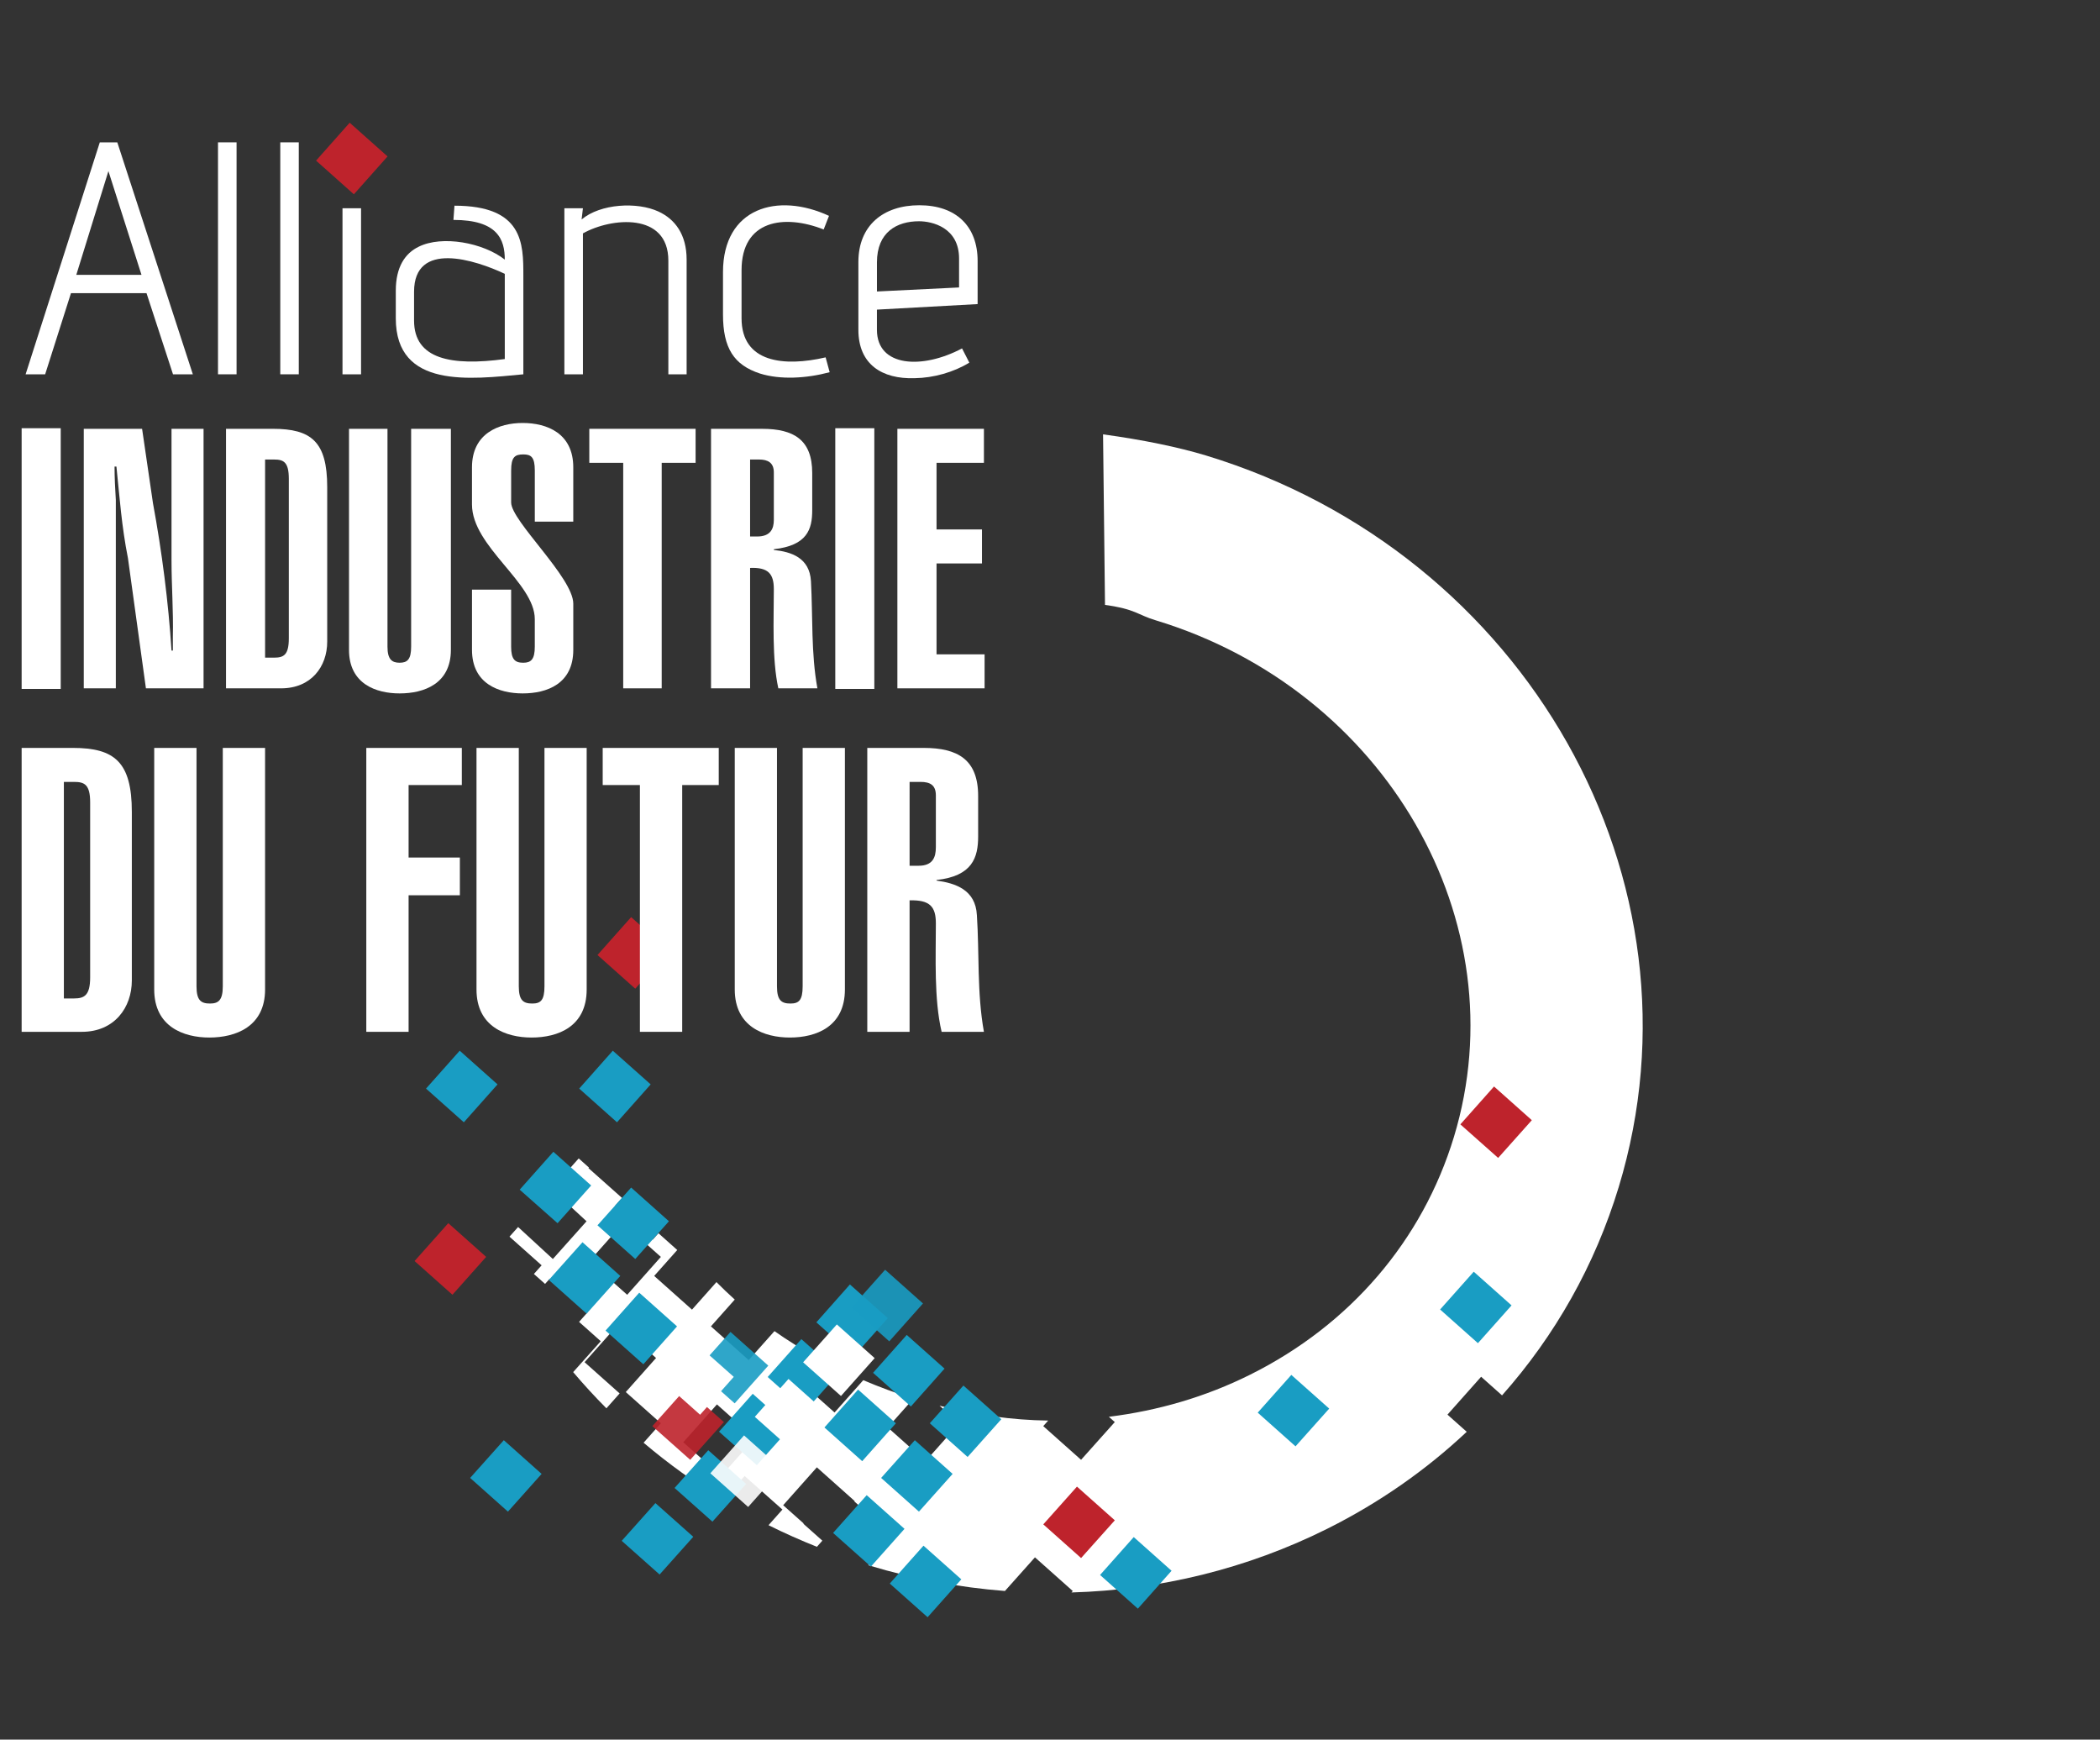 <?xml version="1.0" encoding="utf-8"?>
<!-- Generator: Adobe Illustrator 16.0.0, SVG Export Plug-In . SVG Version: 6.00 Build 0)  -->
<!DOCTYPE svg PUBLIC "-//W3C//DTD SVG 1.0//EN" "http://www.w3.org/TR/2001/REC-SVG-20010904/DTD/svg10.dtd">
<svg version="1.0" id="Calque_1" xmlns="http://www.w3.org/2000/svg" xmlns:xlink="http://www.w3.org/1999/xlink" x="0px" y="0px"
	 width="163px" height="135px" viewBox="0 0 163 135" enable-background="new 0 0 163 135" xml:space="preserve">
<rect x="0" y="0" width="163" height="135" fill="#333333" stroke="none"/>
<g>
	<rect x="1.68" y="33.231" fill="#FFFFFF" width="3.033" height="20.232"/>
	<path fill="#FFFFFF" d="M6.503,33.277v20.139H8.99V38.797c-0.052-0.848-0.099-1.743-0.099-2.591h0.146
		c0.25,2.394,0.401,4.625,0.895,7.112l1.395,10.099H15.8V33.277h-2.487v10.238c0,1.94,0.151,3.928,0.104,5.869v1.104h-0.104
		c-0.244-3.789-0.744-7.67-1.441-11.447l-0.843-5.764H6.503"/>
	<path fill="#FFFFFF" d="M20.576,35.66h0.697c0.744,0,1.145,0.198,1.145,1.5v12.376c0,1.302-0.401,1.499-1.145,1.499h-0.697V35.66
		 M17.543,53.417h4.276c2.336,0,3.579-1.685,3.579-3.625V37.798c0-3.533-1.243-4.521-4.224-4.521h-3.631V53.417z"/>
	<path fill="#FFFFFF" d="M31.912,33.277v16.909c0,0.988-0.296,1.244-0.895,1.244c-0.593,0-0.941-0.256-0.941-1.244V33.277h-2.987
		V50.43c0,2.638,2.092,3.381,3.928,3.381c1.894,0,3.98-0.744,3.98-3.381V33.277H31.912"/>
	<path fill="#FFFFFF" d="M39.675,45.758h-3.039v4.672c0,2.638,2.092,3.381,3.934,3.381c1.888,0,3.928-0.744,3.928-3.381v-3.58
		c0-2.033-4.823-6.415-4.823-7.855v-2.487c0-1.046,0.296-1.244,0.941-1.244c0.599,0,0.895,0.198,0.895,1.244v3.974h2.986v-4.218
		c0-2.638-2.04-3.44-3.928-3.44c-1.842,0-3.934,0.802-3.934,3.44v2.882c0,3.277,4.875,6.066,4.875,8.902v2.138
		c0,0.988-0.296,1.244-0.895,1.244c-0.645,0-0.941-0.256-0.941-1.244V45.758"/>
	<polyline fill="#FFFFFF" points="45.741,33.277 45.741,35.916 48.373,35.916 48.373,53.417 51.36,53.417 51.36,35.916 
		53.992,35.916 53.992,33.277 45.741,33.277 	"/>
	<path fill="#FFFFFF" d="M58.222,35.66h0.697c0.697,0,1.145,0.256,1.145,1v3.684c0,0.686-0.25,1.29-1.296,1.29h-0.546V35.66
		 M58.222,53.417v-9.343c1.395-0.058,1.842,0.442,1.842,1.639c0,2.382-0.151,5.416,0.349,7.705h3.033
		c-0.5-2.731-0.349-5.566-0.5-8.309c-0.099-1.836-1.54-2.289-2.882-2.429v-0.058c2.585-0.291,2.98-1.534,2.98-3.033v-2.882
		c0-2.58-1.441-3.428-3.875-3.428h-3.98v20.139H58.222z"/>
	<rect x="64.834" y="33.231" fill="#FFFFFF" width="3.03" height="20.232"/>
	<polyline fill="#FFFFFF" points="76.423,53.417 76.423,50.779 72.693,50.779 72.693,43.725 76.22,43.725 76.22,41.087 
		72.693,41.087 72.693,35.916 76.371,35.916 76.371,33.277 69.654,33.277 69.654,53.417 76.423,53.417 	"/>
	<path fill="#FFFFFF" d="M4.958,60.678h0.796c0.796,0,1.244,0.198,1.244,1.592v13.573c0,1.395-0.448,1.639-1.244,1.639H4.958V60.678
		 M1.68,80.073h4.672c2.539,0,3.881-1.894,3.881-3.985V63.014c0-3.881-1.342-4.974-4.579-4.974H1.68V80.073z"/>
	<path fill="#FFFFFF" d="M17.293,58.041v18.5c0,1.092-0.349,1.336-0.994,1.336c-0.697,0-1.046-0.244-1.046-1.336v-18.5h-3.283
		v18.745c0,2.894,2.289,3.73,4.276,3.73c2.04,0,4.329-0.837,4.329-3.73V58.041H17.293"/>
	<polyline fill="#FFFFFF" points="31.715,80.073 31.715,69.476 35.695,69.476 35.695,66.547 31.715,66.547 31.715,60.922 
		35.846,60.922 35.846,58.041 28.432,58.041 28.432,80.073 31.715,80.073 	"/>
	<path fill="#FFFFFF" d="M42.261,58.041v18.5c0,1.092-0.302,1.336-0.947,1.336c-0.697,0-1.046-0.244-1.046-1.336v-18.5h-3.283
		v18.745c0,2.894,2.289,3.73,4.276,3.73c2.04,0,4.276-0.837,4.276-3.73V58.041H42.261"/>
	<path fill="#FFFFFF" d="M62.301,58.041v18.5c0,1.092-0.302,1.336-0.947,1.336c-0.697,0-1.046-0.244-1.046-1.336v-18.5h-3.277
		v18.745c0,2.894,2.284,3.73,4.276,3.73c2.04,0,4.274-0.837,4.274-3.73V58.041H62.301"/>
	<path fill="#FFFFFF" d="M70.601,60.678h0.849c0.744,0,1.191,0.244,1.191,1.046v4.021c0,0.802-0.25,1.44-1.342,1.44h-0.697V60.678
		 M70.601,80.073V69.87c1.592-0.046,2.04,0.5,2.04,1.79c0,2.592-0.151,5.88,0.447,8.413h3.283c-0.546-3.033-0.349-6.124-0.546-9.053
		c-0.099-1.986-1.691-2.486-3.132-2.684V68.29c2.783-0.302,3.23-1.743,3.23-3.382v-3.138c0-2.835-1.592-3.73-4.23-3.73h-4.375
		v22.033H70.601z"/>
</g>
<g>
	<path fill="#FFFFFF" d="M13.429,29.047l-2.057-6.298H5.509l-2.004,6.298H1.988l5.758-18h1.359l5.863,18H13.429z M8.415,13.278
		l-2.493,8.053h5.061L8.415,13.278z"/>
	<path fill="#FFFFFF" d="M16.921,29.047v-18h1.441v18H16.921z"/>
	<path fill="#FFFFFF" d="M21.755,29.047v-18h1.436v18H21.755z"/>
	<path fill="#FFFFFF" d="M26.584,29.047V16.16h1.441v12.887H26.584z"/>
	<path fill="#FFFFFF" d="M40.622,29.047c-4.09,0.384-9.901,1.151-9.901-4.346v-2.138c0-1.848,0.72-2.905,1.778-3.417
		c1.825-0.906,5.009-0.313,6.682,1c0-1.545-0.541-3.08-3.986-3.08l0.081-1.104c5.346,0,5.346,2.952,5.346,5.416V29.047z
		 M39.181,21.25c-2.29-1.081-7.042-2.615-7.042,1.395v2.231c0,3.01,2.905,3.544,7.042,2.987V21.25z"/>
	<path fill="#FFFFFF" d="M51.877,29.047v-8.82c0-3.777-4.445-3.347-6.63-2.115v10.935h-1.441V16.16h1.441l-0.104,0.872
		c1.464-1.232,4.317-1.383,5.967-0.616c1.284,0.593,2.185,1.778,2.185,3.73v8.901H51.877z"/>
	<path fill="#FFFFFF" d="M64.398,28.885c-1.83,0.488-3.835,0.593-5.404,0.104c-2.028-0.662-2.876-1.976-2.876-4.579v-3.289
		c0-5.009,4.242-6.217,8.228-4.37l-0.413,1.058c-3.062-1.208-6.374-0.744-6.374,3.161v3.73c0,3.463,3.312,3.777,6.525,3.033
		L64.398,28.885z"/>
	<path fill="#FFFFFF" d="M75.238,28.141c-1.208,0.744-2.771,1.186-4.242,1.208c-2.545,0.082-4.369-1.081-4.369-3.753v-5.264
		c0-2.835,1.929-4.404,4.729-4.404c2.853,0,4.526,1.627,4.526,4.323v3.347l-7.815,0.43v1.569c0,2.882,3.498,3.091,6.606,1.441
		L75.238,28.141z M74.442,20.064c0-2.405-2.08-2.894-3.108-2.894c-1.726,0-3.266,0.849-3.266,3.184v2.266l6.374-0.313V20.064z"/>
</g>
<path fill="#FFFFFF" d="M93.602,35.346c-2.162-0.651-4.846-1.208-7.984-1.639l0.151,13.236c2.417,0.337,2.475,0.755,3.945,1.197
	c17.826,5.416,28.208,23.392,23.137,40.091c-2.435,8.019-8.042,14.572-15.805,18.442c-3.463,1.731-7.174,2.801-10.977,3.274
	l0.46,0.409l-2.618,2.929l-2.935-2.614l0.384-0.431c-2.808-0.034-5.633-0.438-8.43-1.151l1.527,1.36l-2.615,2.94l-2.935-2.614
	l1.988-2.236c-1.334-0.421-2.633-0.897-3.889-1.434l-2.228,2.508l-2.94-2.615l1.499-1.685c-1.119-0.622-2.197-1.292-3.225-2.014
	l-1.998,2.246l-2.934-2.615l1.851-2.081c-0.489-0.438-0.962-0.891-1.421-1.355l-1.899,2.136l-2.934-2.615l1.79-2.012l-1.46-1.302
	l-0.445,0.501l-2.934-2.614l0.554-0.623l-2.605-2.317l0.035-0.045l-0.794-0.707l-2.107,2.369l2.716,2.509l-2.615,2.928l-2.698-2.483
	l-0.669,0.749l2.495,2.223l-0.6,0.673l0.868,0.771l0.354-0.398l2.934,2.615l-0.65,0.73l1.684,1.5l-2.142,2.398
	c0.823,0.969,1.681,1.907,2.581,2.809l1.027-1.155l-2.722-2.425l2.615-2.939l2.934,2.614l-2.35,2.643l2.722,2.424l-1.34,1.508
	c1.926,1.635,3.993,3.119,6.177,4.448l1.665-1.865l2.934,2.604l-1.079,1.213c1.22,0.611,2.476,1.165,3.756,1.678l0.422-0.477
	l-1.472-1.311l0.021-0.024l-1.59-1.416l2.615-2.94l2.932,2.615l-0.025,0.028l1.6,1.424l-0.464,0.52l1.463,1.305l-1.513,1.701
	c0.018,0.006,0.036,0.014,0.055,0.019c3.479,1.054,7.015,1.709,10.55,1.984l2.331-2.611l2.935,2.614l-0.1,0.112
	c6.879-0.196,13.637-1.842,19.858-4.946c4.037-2.017,7.664-4.556,10.821-7.523l-1.495-1.332l2.613-2.939l1.623,1.445
	c4.116-4.636,7.213-10.104,9.057-16.169C132.856,68.371,118.475,42.911,93.602,35.346z M45.747,97.865l2.615-2.94l2.934,2.615
	l-2.615,2.939L45.747,97.865z M55.973,114.541l-2.94-2.614l2.615-2.94l2.94,2.615L55.973,114.541z"/>
<polygon fill="#199DC3" points="45.886,91.997 42.952,89.382 40.337,92.322 43.277,94.925 "/>
<rect x="112.533" y="99.488" transform="matrix(0.747 0.665 -0.665 0.747 96.487 -50.463)" fill="#199DC3" width="3.93" height="3.925"/>
<polygon fill="#199DC3" points="103.172,109.312 100.231,106.697 97.623,109.626 100.557,112.24 "/>
<polygon fill="#199DC3" points="38.618,84.152 35.683,81.538 33.068,84.478 36.003,87.093 "/>
<polygon fill="#199DC3" points="50.506,84.152 47.565,81.538 44.957,84.478 47.891,87.093 "/>
<polygon fill="#199DC3" points="68.91,102.293 65.97,99.678 63.364,102.618 66.295,105.222 "/>
<polygon fill="#199DC3" points="77.719,110.137 74.779,107.522 72.17,110.45 75.104,113.065 "/>
<polygon fill="#BE232C" points="86.531,117.981 83.593,115.366 80.979,118.295 83.913,120.909 "/>
<polygon fill="#199DC3" points="51.923,94.774 48.989,92.159 46.375,95.088 49.309,97.702 "/>
<polygon fill="#199DC3" points="65.133,106.534 62.202,103.92 59.587,106.86 62.521,109.475 "/>
<polygon fill="#199DC3" points="73.942,114.379 71.008,111.764 68.393,114.692 71.328,117.307 "/>
<polygon fill="#199DC3" points="48.146,99.016 45.212,96.401 42.598,99.329 45.532,101.944 "/>
<polygon fill="#199DC3" points="52.551,102.932 49.617,100.317 47.002,103.257 49.936,105.872 "/>
<polygon fill="#199DC3" points="61.36,110.776 58.425,108.161 55.811,111.102 58.745,113.704 "/>
<rect x="65.427" y="116.815" transform="matrix(0.747 0.665 -0.665 0.747 96.08 -14.74)" fill="#199DC3" width="3.93" height="3.923"/>
<rect x="69.83" y="120.732" transform="matrix(0.747 0.665 -0.665 0.747 99.804 -16.675)" fill="#199DC3" width="3.93" height="3.935"/>
<rect x="33.03" y="95.735" transform="matrix(0.747 0.665 -0.665 0.747 73.786 1.442)" fill="#BE232C" width="3.935" height="3.935"/>
<polygon fill="#199DC3" points="42.04,114.379 39.105,111.764 36.491,114.692 39.425,117.307 "/>
<polygon fill="#199DC3" points="53.812,119.26 50.872,116.645 48.257,119.573 51.197,122.188 "/>
<polygon fill="#199DC3" points="57.914,115.157 54.974,112.542 52.359,115.471 55.299,118.086 "/>
<rect x="66.943" y="99.338" transform="matrix(0.747 0.665 -0.665 0.747 84.755 -20.187)" opacity="0.9" fill="#199DC3" width="3.935" height="3.935"/>
<rect x="63.169" y="103.579" transform="matrix(0.747 0.665 -0.665 0.747 86.647 -16.601)" fill="#FFFFFF" width="3.932" height="3.934"/>
<polygon fill="#FFFFFF" points="64.137,109.626 61.203,107.011 58.588,109.951 61.522,112.565 "/>
<polygon opacity="0.9" fill="#FFFFFF" points="60.686,114.007 57.751,111.392 55.137,114.332 58.071,116.946 "/>
<polygon opacity="0.9" fill="#BE232C" points="56.188,110.357 53.248,107.743 50.633,110.672 53.574,113.286 "/>
<polygon fill="#BE232C" points="51.923,73.787 48.989,71.172 46.375,74.112 49.309,76.727 "/>
<polygon fill="#BE232C" points="30.082,12.139 27.142,9.524 24.533,12.464 27.467,15.079 "/>
<polygon fill="#BE232C" points="118.899,86.93 115.965,84.315 113.352,87.255 116.285,89.858 "/>
<polygon fill="#199DC3" points="73.314,106.209 70.38,103.595 67.766,106.534 70.7,109.149 "/>
<polygon fill="#199DC3" points="90.935,121.897 88,119.282 85.386,122.223 88.32,124.837 "/>
<polygon fill="#199DC3" points="69.538,110.45 66.604,107.836 63.992,110.776 66.923,113.391 "/>
<polygon opacity="0.9" fill="#199DC3" points="59.634,105.977 56.7,103.362 54.085,106.29 57.025,108.905 "/>
<polygon fill="#FFFFFF" points="56.955,106.849 54.021,104.245 51.406,107.174 54.341,109.788 "/>
<polyline fill="#FFFFFF" points="46.781,58.041 46.781,60.922 49.669,60.922 49.669,80.073 52.952,80.073 52.952,60.922 
	55.788,60.922 55.788,58.041 46.781,58.041 "/>
</svg>
